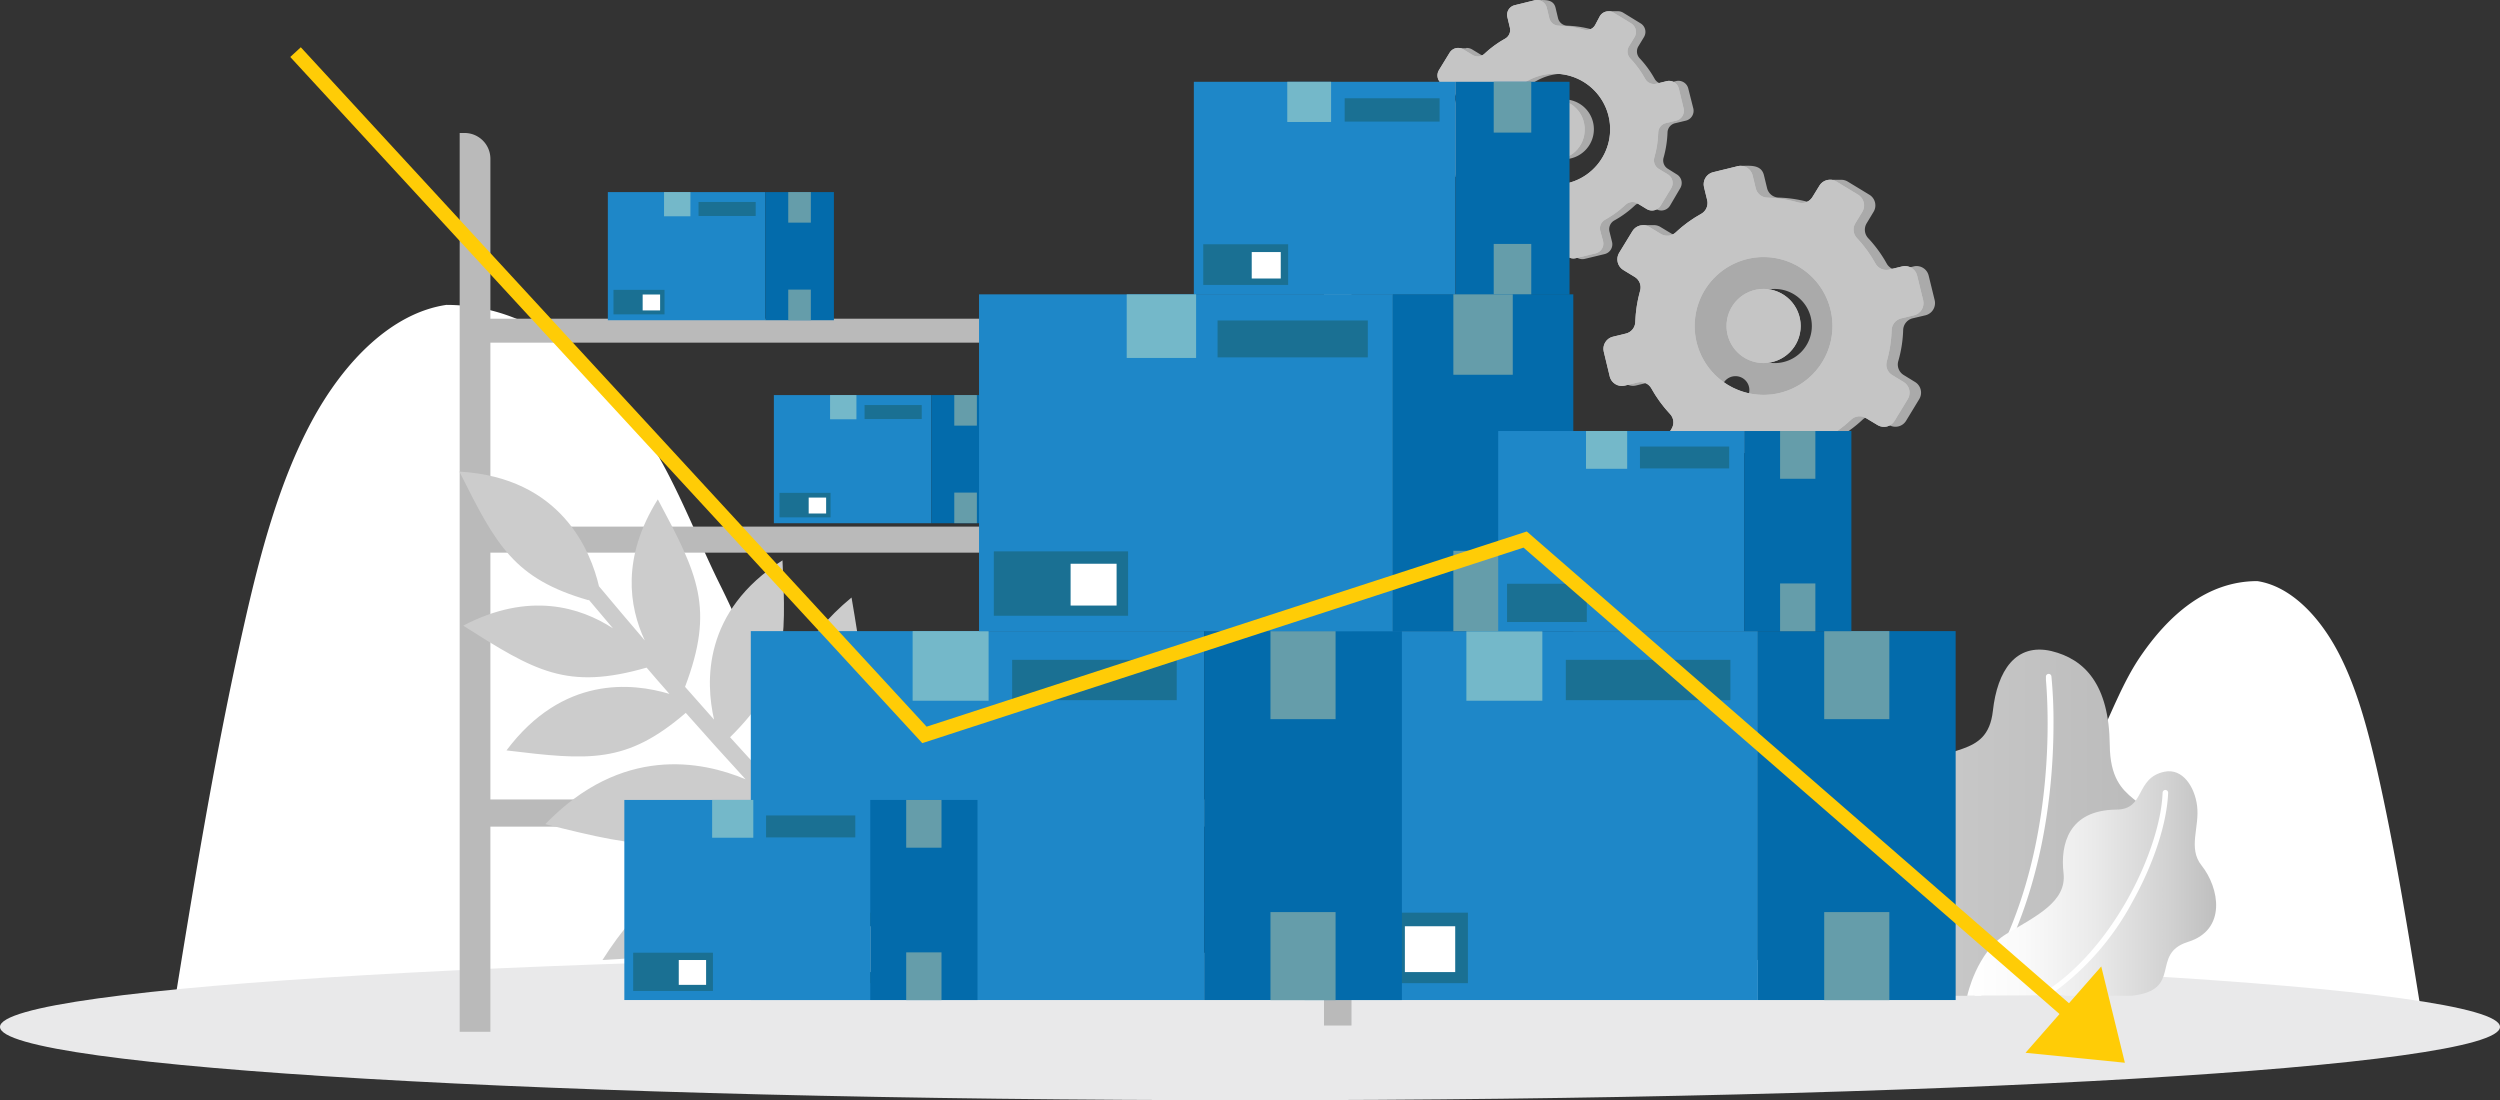 <svg xmlns="http://www.w3.org/2000/svg" xmlns:xlink="http://www.w3.org/1999/xlink" width="523.169" height="230.24" viewBox="0 0 523.169 230.24"><rect x="0" y="0" width="523.169" height="230.24" fill="#333333" stroke="none"/><defs><style>.a,.ad{fill:none;}.b{fill:url(#a);}.c{fill:url(#b);}.d{fill:#e9e9ea;}.aa,.ac,.d,.l,.m,.n,.y,.z{fill-rule:evenodd;}.e{fill:url(#c);}.f{fill:url(#d);}.g{fill:url(#e);}.h{fill:url(#f);}.i{fill:url(#g);}.j{fill:url(#h);}.k,.y{fill:#fff;}.l{fill:url(#i);}.m{fill:#aaa;}.n,.p{fill:#c5c5c5;}.o{clip-path:url(#j);}.q{clip-path:url(#k);}.r{fill:#1e87c8;}.s{fill:#036bab;}.t{fill:#659daa;}.u{fill:#1a7093;}.v{fill:#74b8c9;}.w{fill:url(#l);}.x{fill:#25326c;}.z{fill:#338cbd;}.aa{fill:#191515;}.ab{fill:#0172af;}.ac{fill:#d2cab9;}.ad{stroke:#ffcc06;stroke-miterlimit:10;stroke-width:3px;}.ae{fill:#ffcc06;}</style><linearGradient id="a" x1="0.5" y1="47.657" x2="0.5" y2="48.657" gradientUnits="objectBoundingBox"><stop offset="0" stop-color="#fff"/><stop offset="1" stop-color="#cfcfcf" stop-opacity="0.8"/></linearGradient><linearGradient id="b" x1="6.113" y1="79.911" x2="6.113" y2="80.911" xlink:href="#a"/><linearGradient id="c" y1="98.084" x2="1" y2="98.084" gradientUnits="objectBoundingBox"><stop offset="0" stop-color="#ccc"/><stop offset="0.07" stop-color="#cbcbcb"/><stop offset="1" stop-color="#bababa"/></linearGradient><linearGradient id="d" x1="29.4" y1="1252.812" x2="30.568" y2="1212.759" gradientUnits="objectBoundingBox"><stop offset="0" stop-color="#a1a1a1"/><stop offset="0.29" stop-color="#a9a9a9"/><stop offset="1" stop-color="#bababa"/></linearGradient><linearGradient id="e" x1="29.127" y1="1319.464" x2="30.273" y2="1277.729" xlink:href="#d"/><linearGradient id="f" x1="29.523" y1="1447.559" x2="30.669" y2="1402.633" xlink:href="#d"/><linearGradient id="g" x1="-969.544" y1="38.643" x2="-952.951" y2="37.286" xlink:href="#d"/><linearGradient id="h" x1="822.747" y1="38.75" x2="776.54" y2="37.477" xlink:href="#d"/><linearGradient id="i" y1="150.446" x2="1.001" y2="150.446" gradientUnits="objectBoundingBox"><stop offset="0" stop-color="#fff"/><stop offset="0.22" stop-color="#fafafa"/><stop offset="0.49" stop-color="#eaeaea"/><stop offset="0.78" stop-color="#d1d1d1"/><stop offset="1" stop-color="#bababa"/></linearGradient><clipPath id="j"><path class="a" d="M782.941,474.846l1.178-1.9a2.133,2.133,0,0,0-.252-2.524,21.226,21.226,0,0,1-3.163-4.307,2.085,2.085,0,0,0-2.3-1.009l-2.17.538a2.1,2.1,0,0,1-2.54-1.548h0l-1.009-4.172a2.069,2.069,0,0,1,1.5-2.512l.047-.012,2.17-.538a2.085,2.085,0,0,0,1.682-1.952,21.709,21.709,0,0,1,.808-5.266,2.067,2.067,0,0,0-.925-2.355l-1.9-1.161a2.105,2.105,0,0,1-.71-2.889l0-.005,2.238-3.651a2.087,2.087,0,0,1,2.863-.715l.013.008,1.918,1.161a2.054,2.054,0,0,0,2.507-.252,21.772,21.772,0,0,1,4.307-3.146,2.067,2.067,0,0,0,1.009-2.3l-.521-2.187a2.069,2.069,0,0,1,1.5-2.515l.034-.008,4.172-1.026a2.119,2.119,0,0,1,2.54,1.548l.521,2.187a2.071,2.071,0,0,0,1.952,1.581,22.717,22.717,0,0,1,5.283.824,2.052,2.052,0,0,0,2.339-.925l1.009-1.9a2.1,2.1,0,0,1,2.889-.71l.005,0,3.668,2.237a2.1,2.1,0,0,1,.69,2.877l-1.161,1.918a2.088,2.088,0,0,0,.252,2.507,21.085,21.085,0,0,1,3.146,4.307,2.087,2.087,0,0,0,2.322,1.009l2.17-.538a2.1,2.1,0,0,1,2.54,1.546v0l1.009,4.172a2.119,2.119,0,0,1-1.548,2.54l-2.17.522a2.087,2.087,0,0,0-1.6,1.952,21.057,21.057,0,0,1-.824,5.283,2.106,2.106,0,0,0,.925,2.339l1.918,1.161a2.1,2.1,0,0,1,.691,2.892l0,0-2.221,3.668a2.121,2.121,0,0,1-2.894.69l-1.9-1.161a2.1,2.1,0,0,0-2.524.252,21.149,21.149,0,0,1-4.307,3.146,2.07,2.07,0,0,0-.993,2.322l.589,2.17a2.1,2.1,0,0,1-1.546,2.54h0L804,482.569a2.1,2.1,0,0,1-2.54-1.548h0l-.538-2.17a2.052,2.052,0,0,0-1.985-1.514,20.921,20.921,0,0,1-5.266-.824,2.086,2.086,0,0,0-2.355.925l-1.161,1.918a2.1,2.1,0,0,1-2.892.69h0l-3.651-2.221a2.105,2.105,0,0,1-.71-2.889l0-.005m16.706-25.5a6.258,6.258,0,1,0,6.258,6.258v-.017a6.242,6.242,0,0,0-6.156-6.326h-.069Zm-4.24,16.975a11.611,11.611,0,1,0-3.479-2.122A11.643,11.643,0,0,0,795.374,466.4Z" transform="translate(-772.615 -428.542)"/></clipPath><clipPath id="k"><path class="a" d="M807.518,506.581l1.447-2.372a2.556,2.556,0,0,0-.32-3.112,27.391,27.391,0,0,1-3.9-5.35,2.573,2.573,0,0,0-2.86-1.245l-2.709.656a2.608,2.608,0,0,1-3.146-1.918l-1.245-5.165a2.609,2.609,0,0,1,1.918-3.146l2.692-.656a2.573,2.573,0,0,0,1.985-2.423,27.362,27.362,0,0,1,1.01-6.544,2.555,2.555,0,0,0-1.144-2.894l-2.372-1.447a2.625,2.625,0,0,1-.875-3.583l2.776-4.542a2.59,2.59,0,0,1,3.558-.873l.025.015,2.355,1.43a2.591,2.591,0,0,0,3.112-.3,26.725,26.725,0,0,1,5.35-3.9,2.589,2.589,0,0,0,1.245-2.877l-.656-2.692a2.609,2.609,0,0,1,1.918-3.146l5.165-1.262a2.606,2.606,0,0,1,3.079,1.918l.656,2.709A2.574,2.574,0,0,0,829,455.824a26.534,26.534,0,0,1,6.544,1.026,2.592,2.592,0,0,0,2.911-1.161l1.447-2.355a2.592,2.592,0,0,1,3.557-.882l.01.007,4.542,2.759a2.625,2.625,0,0,1,.875,3.583l-1.447,2.372a2.559,2.559,0,0,0,.32,3.112,26.636,26.636,0,0,1,3.886,5.35,2.608,2.608,0,0,0,2.877,1.245l2.692-.656a2.607,2.607,0,0,1,3.146,1.918l1.262,5.165a2.623,2.623,0,0,1-1.918,3.146l-2.692.639a2.625,2.625,0,0,0-1.985,2.439,26.966,26.966,0,0,1-1.009,6.528,2.54,2.54,0,0,0,1.144,2.91l2.372,1.447a2.606,2.606,0,0,1,.858,3.583l-2.759,4.542a2.59,2.59,0,0,1-3.558.873l-.025-.015-2.372-1.43a2.591,2.591,0,0,0-3.112.3,26.629,26.629,0,0,1-5.333,3.9,2.559,2.559,0,0,0-1.245,2.877l.656,2.692a2.607,2.607,0,0,1-1.918,3.146l-5.165,1.262a2.608,2.608,0,0,1-3.146-1.918l-.656-2.709a2.573,2.573,0,0,0-2.423-1.968,26.374,26.374,0,0,1-6.544-1.026,2.574,2.574,0,0,0-2.911,1.144l-1.379,2.372a2.605,2.605,0,0,1-3.582.875h0l-4.526-2.759a2.625,2.625,0,0,1-.875-3.583m20.71-31.646a7.756,7.756,0,1,0,7.756,7.756,7.756,7.756,0,0,0-7.756-7.756Zm-5.3,21.164a14.42,14.42,0,1,0-4.194-2.554,14.418,14.418,0,0,0,4.194,2.554Z" transform="translate(-794.71 -449.17)"/></clipPath><linearGradient id="l" x1="0.114" y1="69.925" x2="0.906" y2="70.407" xlink:href="#c"/></defs><path class="b" d="M817.9,577.418c-2.995-7.688-5.232-15.831-7.672-24.428-1.682-5.8-4.29-12.3-10.094-14.115s-11.608,1.9-15.04,6.645-5.165,10.515-8.109,15.6c-5.333,9.186-14.771,13.038-22.561,4.963-11.137-11.558-16.151-27.288-23.217-41.37-5.047-10.229-9.421-22.207-15.882-31.629-9.758-14.367-23.267-26.615-41.235-26.615-11.373,1.682-21.417,11.777-28.2,24.411s-10.767,27.608-14.132,42.564c-6.141,27.187-10.649,55.014-15.141,82.807l226.667-2.641c-.909,0-6.46-7.419-7.537-8.412A74.859,74.859,0,0,1,817.9,577.418Z" transform="translate(-580.688 -402.663)"/><path class="c" d="M831.526,566.505c1.682-4.542,3.1-9.354,4.542-14.452.959-3.365,2.54-7.268,5.922-8.412s6.864,1.127,8.9,3.937,3.062,6.225,4.795,9.219c3.146,5.434,8.732,7.722,13.341,2.927,6.595-6.814,9.556-16.134,13.745-24.462,3.028-6.04,5.569-13.123,9.388-18.691,5.821-8.513,13.812-15.747,24.445-15.747,6.729,1.009,12.668,6.982,16.689,14.435s6.359,16.319,8.412,25.236c3.634,16.084,6.292,32.537,8.95,48.974L816.6,587.922c.522,0,3.819-4.391,4.441-5.047A43.993,43.993,0,0,0,831.526,566.505Z" transform="translate(-444.225 -379.217)"/><path class="d" d="M856.873,547.165c144.449,0,261.559,6.864,261.559,15.327s-117.11,15.343-261.559,15.343-261.61-6.864-261.61-15.343,117.11-15.327,261.559-15.327" transform="translate(-595.263 -347.595)"/><path class="e" d="M838.276,581.789s-10.6-4.812-9.017-12.281,10.094-6.729,9.017-12.567-6.729-15.141-1.312-21.753,14.637-2.675,15.781-13.022c.925-8.412,4.778-14.25,12.248-12.517,6.931,1.682,12.079,6.948,12.214,19.684.135,13.56,9.691,9.758,9.808,19.751s-7.907,10.094-11.036,16.824c-1.48,3.18,2.389,14.384-9.017,15.9Z" transform="translate(-435.7 -373.404)"/><rect class="f" width="180.401" height="5.686" transform="translate(100.859 167.301)"/><rect class="g" width="183.615" height="5.451" transform="translate(97.646 110.202)"/><rect class="h" width="181.815" height="5.013" transform="translate(99.463 66.695)"/><path class="i" d="M764.849,444.625h.858V632.177h-5.754V449.538a4.9,4.9,0,0,1,4.879-4.913Z" transform="translate(-482.882 -417.566)"/><path class="j" d="M652.443,445.085h.942a5.4,5.4,0,0,1,5.484,5.315V633.175h-6.427V445.085Z" transform="translate(-556.245 -417.253)"/><path class="k" d="M855.813,513.006v.673c.118,1.329.353,4.593.353,9.118,0,13.274-2.086,37.5-15.293,56.831v.1h1.38c13.089-19.583,15.141-43.742,15.141-56.932a97.317,97.317,0,0,0-.437-9.926.576.576,0,0,0-1.144.135" transform="translate(-427.664 -371.344)"/><path class="l" d="M839.963,571.464s1.968-9.2,8.21-12.954,12.635-6.729,11.945-12.719,1.01-13.173,11.02-13.291c6.191,0,3.87-6.612,10.094-7.924,3.836-.791,6.343,3.213,6.83,7.117.572,4.475-1.968,8.866.942,12.5,3.752,4.711,5.283,13.459-2.81,15.983s-.875,10.094-11.878,11.289Z" transform="translate(-428.285 -363.078)"/><path class="k" d="M874.71,527.36c-.2,5.871-2.81,14.216-7.268,22.191S856.709,565.13,849.189,569.6a.527.527,0,0,0-.236.269h1.985a56.22,56.22,0,0,0,17.514-19.751c4.526-8.109,7.184-16.571,7.419-22.712a.581.581,0,0,0-1.161-.05" transform="translate(-422.151 -361.489)"/><path class="m" d="M800.772,449.34a6.258,6.258,0,1,0,6.258,6.258v-.017a6.242,6.242,0,0,0-6.242-6.242h-.017m-20.458-10.7h-1.783v1.144l-2.137,3.516a2.1,2.1,0,0,0,.7,2.89l.005,0,1.9,1.161a2.067,2.067,0,0,1,.925,2.355,21.708,21.708,0,0,0-.808,5.266,2.086,2.086,0,0,1-1.6,1.952l-2.187.538a2.087,2.087,0,0,0-1.551,2.51l0,.013,1.009,4.172a2.12,2.12,0,0,0,2.54,1.548l2.187-.538a2.085,2.085,0,0,1,2.3,1.009,21.721,21.721,0,0,0,3.146,4.307,2.1,2.1,0,0,1,.252,2.524l-1.161,1.9a2.1,2.1,0,0,0,.7,2.89l.005,0,3.651,2.221a2.1,2.1,0,0,0,2.894-.69h0l1.161-1.918a2.069,2.069,0,0,1,2.339-.925,21.207,21.207,0,0,0,5.283.824A2.052,2.052,0,0,1,802.051,479l.522,2.17a2.12,2.12,0,0,0,2.54,1.548l4.172-1.009a2.1,2.1,0,0,0,1.548-2.54h0l-.538-2.17a2.1,2.1,0,0,1,1.009-2.322,21.1,21.1,0,0,0,4.307-3.146,2.085,2.085,0,0,1,2.507-.252l1.935,1.009a2.121,2.121,0,0,0,2.894-.69l2.153-3.668a2.1,2.1,0,0,0-.7-2.89l-.007,0-1.851-1.161a2.054,2.054,0,0,1-.925-2.339,22.659,22.659,0,0,0,.824-5.283,2.053,2.053,0,0,1,1.682-1.952l2.17-.522a2.119,2.119,0,0,0,1.548-2.54l-1.06-4.189a2.119,2.119,0,0,0-2.54-1.548l-2.17.538a2.087,2.087,0,0,1-2.322-1.009,21.728,21.728,0,0,0-3.146-4.307,2.088,2.088,0,0,1-.252-2.507l1.161-1.918a2.087,2.087,0,0,0-.691-2.868l-.015-.008-3.651-2.238a2.138,2.138,0,0,0-1.211-.3h-1.682v1.026h0l-1.161,1.9a2.052,2.052,0,0,1-2.339.925,22.821,22.821,0,0,0-5.283-.824,2.071,2.071,0,0,1-1.952-1.581l-.521-2.187c-.488-1.985-2.625-1.548-4.155-1.581l-2.557,1.06a2.087,2.087,0,0,0-1.551,2.51l0,.013.538,2.187a2.067,2.067,0,0,1-1.01,2.3,21.772,21.772,0,0,0-4.307,3.146,2.053,2.053,0,0,1-2.507.252l-1.918-1.161a2.187,2.187,0,0,0-1.194-.3ZM796.5,466.4a11.624,11.624,0,1,0-3.437-2.1A11.641,11.641,0,0,0,796.5,466.4Z" transform="translate(-473.483 -428.54)"/><path class="n" d="M782.941,474.846l1.178-1.9a2.133,2.133,0,0,0-.252-2.524,21.226,21.226,0,0,1-3.163-4.307,2.085,2.085,0,0,0-2.3-1.009l-2.17.538a2.1,2.1,0,0,1-2.54-1.548h0l-1.009-4.172a2.069,2.069,0,0,1,1.5-2.512l.047-.012,2.17-.538a2.085,2.085,0,0,0,1.682-1.952,21.709,21.709,0,0,1,.808-5.266,2.067,2.067,0,0,0-.925-2.355l-1.9-1.161a2.105,2.105,0,0,1-.71-2.889l0-.005,2.238-3.651a2.087,2.087,0,0,1,2.863-.715l.013.008,1.918,1.161a2.054,2.054,0,0,0,2.507-.252,21.772,21.772,0,0,1,4.307-3.146,2.067,2.067,0,0,0,1.009-2.3l-.521-2.187a2.069,2.069,0,0,1,1.5-2.515l.034-.008,4.172-1.026a2.119,2.119,0,0,1,2.54,1.548l.521,2.187a2.071,2.071,0,0,0,1.952,1.581,22.717,22.717,0,0,1,5.283.824,2.052,2.052,0,0,0,2.339-.925l1.009-1.9a2.1,2.1,0,0,1,2.889-.71l.005,0,3.668,2.237a2.1,2.1,0,0,1,.69,2.877l-1.161,1.918a2.088,2.088,0,0,0,.252,2.507,21.085,21.085,0,0,1,3.146,4.307,2.087,2.087,0,0,0,2.322,1.009l2.17-.538a2.1,2.1,0,0,1,2.54,1.546v0l1.009,4.172a2.119,2.119,0,0,1-1.548,2.54l-2.17.522a2.087,2.087,0,0,0-1.6,1.952,21.057,21.057,0,0,1-.824,5.283,2.106,2.106,0,0,0,.925,2.339l1.918,1.161a2.1,2.1,0,0,1,.691,2.892l0,0-2.221,3.668a2.121,2.121,0,0,1-2.894.69l-1.9-1.161a2.1,2.1,0,0,0-2.524.252,21.149,21.149,0,0,1-4.307,3.146,2.07,2.07,0,0,0-.993,2.322l.589,2.17a2.1,2.1,0,0,1-1.546,2.54h0L804,482.569a2.1,2.1,0,0,1-2.54-1.548h0l-.538-2.17a2.052,2.052,0,0,0-1.985-1.514,20.921,20.921,0,0,1-5.266-.824,2.086,2.086,0,0,0-2.355.925l-1.161,1.918a2.1,2.1,0,0,1-2.892.69h0l-3.651-2.221a2.105,2.105,0,0,1-.71-2.889l0-.005m16.706-25.5a6.258,6.258,0,1,0,6.258,6.258v-.017a6.242,6.242,0,0,0-6.156-6.326h-.069Zm-4.24,16.975a11.611,11.611,0,1,0-3.479-2.122A11.643,11.643,0,0,0,795.374,466.4Z" transform="translate(-474.242 -428.542)"/><g transform="translate(298.374 0)"><g class="o"><g transform="translate(-0.222 -0.213)"><rect class="p" width="54.509" height="54.509"/></g></g></g><path class="m" d="M829.625,474.946a7.756,7.756,0,1,0,7.756,7.756,7.756,7.756,0,0,0-7.756-7.756m-25.37-13.358h-2.2v1.43l-2.658,4.357a2.625,2.625,0,0,0,.875,3.583l2.355,1.447a2.539,2.539,0,0,1,1.161,2.894,26.534,26.534,0,0,0-1.026,6.544,2.573,2.573,0,0,1-1.968,2.423l-2.709.656a2.61,2.61,0,0,0-1.918,3.146l1.262,5.165a2.608,2.608,0,0,0,3.146,1.918l2.692-.656a2.606,2.606,0,0,1,2.877,1.245,26.789,26.789,0,0,0,3.9,5.35,2.605,2.605,0,0,1,.32,3.112l-1.447,2.372a2.609,2.609,0,0,0,.858,3.583l4.542,2.759a2.608,2.608,0,0,0,3.583-.873v0l1.447-2.372a2.557,2.557,0,0,1,2.894-1.144,26.534,26.534,0,0,0,6.544,1.026,2.572,2.572,0,0,1,2.423,1.968l.656,2.709a2.608,2.608,0,0,0,3.146,1.918l5.165-1.262a2.607,2.607,0,0,0,1.918-3.146l-.656-2.692a2.609,2.609,0,0,1,1.245-2.877,26.738,26.738,0,0,0,5.35-3.9,2.591,2.591,0,0,1,3.112-.3l2.372,1.43a2.609,2.609,0,0,0,3.583-.858l2.759-4.542a2.608,2.608,0,0,0-.873-3.583h0l-2.355-1.447a2.574,2.574,0,0,1-1.161-2.911,26.238,26.238,0,0,0,1.026-6.528,2.61,2.61,0,0,1,1.969-2.439l2.709-.639a2.624,2.624,0,0,0,1.918-3.146l-1.262-5.165a2.608,2.608,0,0,0-3.153-1.913l-.044.012-2.692.656a2.608,2.608,0,0,1-2.877-1.245,26.658,26.658,0,0,0-3.9-5.35,2.591,2.591,0,0,1-.3-3.112l1.43-2.372a2.606,2.606,0,0,0-.858-3.583l-4.542-2.759a2.559,2.559,0,0,0-1.5-.37h-2.069v1.228h0l-1.447,2.355a2.574,2.574,0,0,1-2.894,1.161,26.531,26.531,0,0,0-6.544-1.026,2.575,2.575,0,0,1-2.423-1.968l-.656-2.709c-.606-2.456-3.247-1.918-5.165-1.968l-3.146,1.312a2.609,2.609,0,0,0-1.918,3.146l.656,2.692a2.607,2.607,0,0,1-1.245,2.877,26.722,26.722,0,0,0-5.35,3.9,2.591,2.591,0,0,1-3.112.3l-2.372-1.43a2.6,2.6,0,0,0-1.48-.387Zm20.054,34.506a2.907,2.907,0,1,0,0,.017Z" transform="translate(-458.223 -414.476)"/><path class="n" d="M807.518,506.581l1.447-2.372a2.556,2.556,0,0,0-.32-3.112,27.391,27.391,0,0,1-3.9-5.35,2.573,2.573,0,0,0-2.86-1.245l-2.709.656a2.608,2.608,0,0,1-3.146-1.918l-1.245-5.165a2.609,2.609,0,0,1,1.918-3.146l2.692-.656a2.573,2.573,0,0,0,1.985-2.423,27.362,27.362,0,0,1,1.01-6.544,2.555,2.555,0,0,0-1.144-2.894l-2.372-1.447a2.625,2.625,0,0,1-.875-3.583l2.776-4.542a2.59,2.59,0,0,1,3.558-.873l.025.015,2.355,1.43a2.591,2.591,0,0,0,3.112-.3,26.725,26.725,0,0,1,5.35-3.9,2.589,2.589,0,0,0,1.245-2.877l-.656-2.692a2.609,2.609,0,0,1,1.918-3.146l5.165-1.262a2.606,2.606,0,0,1,3.079,1.918l.656,2.709A2.574,2.574,0,0,0,829,455.824a26.534,26.534,0,0,1,6.544,1.026,2.592,2.592,0,0,0,2.911-1.161l1.447-2.355a2.592,2.592,0,0,1,3.557-.882l.01.007,4.542,2.759a2.625,2.625,0,0,1,.875,3.583l-1.447,2.372a2.559,2.559,0,0,0,.32,3.112,26.636,26.636,0,0,1,3.886,5.35,2.608,2.608,0,0,0,2.877,1.245l2.692-.656a2.607,2.607,0,0,1,3.146,1.918l1.262,5.165a2.623,2.623,0,0,1-1.918,3.146l-2.692.639a2.625,2.625,0,0,0-1.985,2.439,26.966,26.966,0,0,1-1.009,6.528,2.54,2.54,0,0,0,1.144,2.91l2.372,1.447a2.606,2.606,0,0,1,.858,3.583l-2.759,4.542a2.59,2.59,0,0,1-3.558.873l-.025-.015-2.372-1.43a2.591,2.591,0,0,0-3.112.3,26.629,26.629,0,0,1-5.333,3.9,2.559,2.559,0,0,0-1.245,2.877l.656,2.692a2.607,2.607,0,0,1-1.918,3.146l-5.165,1.262a2.608,2.608,0,0,1-3.146-1.918l-.656-2.709a2.573,2.573,0,0,0-2.423-1.968,26.374,26.374,0,0,1-6.544-1.026,2.574,2.574,0,0,0-2.911,1.144l-1.379,2.372a2.605,2.605,0,0,1-3.582.875h0l-4.526-2.759a2.625,2.625,0,0,1-.875-3.583m20.71-31.646a7.756,7.756,0,1,0,7.756,7.756,7.756,7.756,0,0,0-7.756-7.756Zm-5.3,21.164a14.42,14.42,0,1,0-4.194-2.554,14.418,14.418,0,0,0,4.194,2.554Z" transform="translate(-459.165 -414.465)"/><g transform="translate(335.545 34.705)"><g class="q"><g transform="translate(-0.263 -0.278)"><rect class="p" width="67.598" height="67.598"/></g></g></g><rect class="r" width="32.941" height="26.817" transform="translate(161.946 82.678)"/><rect class="s" width="14.367" height="26.817" transform="translate(194.887 82.678)"/><rect class="t" width="4.727" height="6.393" transform="translate(199.699 82.678)"/><rect class="t" width="4.727" height="6.393" transform="translate(199.699 103.085)"/><rect class="u" width="10.683" height="5.131" transform="translate(163.124 103.136)"/><rect class="k" width="3.651" height="3.331" transform="translate(169.231 104.128)"/><rect class="u" width="11.962" height="2.927" transform="translate(180.923 84.764)"/><rect class="v" width="5.518" height="5.064" transform="translate(173.706 82.678)"/><rect class="r" width="32.941" height="26.817" transform="translate(127.203 40.198)"/><rect class="s" width="14.367" height="26.817" transform="translate(160.144 40.198)"/><rect class="t" width="4.727" height="6.393" transform="translate(164.956 40.198)"/><rect class="t" width="4.727" height="6.393" transform="translate(164.956 60.605)"/><rect class="u" width="10.683" height="5.131" transform="translate(128.381 60.655)"/><rect class="k" width="3.651" height="3.331" transform="translate(134.488 61.631)"/><rect class="u" width="11.962" height="2.927" transform="translate(146.18 42.267)"/><rect class="v" width="5.518" height="5.064" transform="translate(138.963 40.198)"/><rect class="r" width="54.745" height="44.566" transform="translate(249.834 17.116)"/><rect class="s" width="23.873" height="44.566" transform="translate(304.578 17.116)"/><rect class="t" width="7.857" height="10.633" transform="translate(312.586 17.116)"/><rect class="t" width="7.857" height="10.633" transform="translate(312.586 51.049)"/><rect class="u" width="17.766" height="8.513" transform="translate(251.802 51.116)"/><rect class="k" width="6.073" height="5.535" transform="translate(261.947 52.748)"/><rect class="u" width="19.869" height="4.879" transform="translate(281.395 20.564)"/><rect class="v" width="9.169" height="8.412" transform="translate(269.383 17.116)"/><path class="w" d="M679.489,514.022l5.047,5.973c-6.83-4.425-17.547-7.773-31.326-.555,15.007,9.539,21.7,13.577,38.375,8.782q2.39,2.809,4.778,5.5c-7.773-2.339-22.325-3.886-34.1,11.827,17.244,2.086,25.084,2.86,37.517-7.857q6.445,7.3,12.517,13.9c-9.152-3.853-25.925-7.184-41.908,9.388,20.609,5.148,29.862,7.234,46.736-4.139q4.719,5.047,9.152,9.724c-8.412-1.783-27.911-2.524-43.927,22.847,21.265-1.228,30.67-2.019,46.652-20.02,6.729,7.066,13.106,13.459,18.826,18.96l3.853-1.178q-7.016-6.814-15.141-15.141c19.246-14.6,20.76-23.907,23.553-45.037C733.039,541.26,732.77,561.28,734,569.507q-3.97-4.088-8.176-8.53c13.627-16.656,12.3-25.993,8.647-47.426-20.458,16.824-14.637,36.878-11.12,44.8q-6.864-7.318-14.3-15.562c11.894-11.777,11.777-19.566,10.969-37.012-16.706,10.6-16.117,25.488-14.317,33.328q-2.993-3.364-6.073-6.864c6.225-16.47,2.725-23.452-5.7-39.233-7.6,12.147-6.057,22.392-2.725,29.526q-4.709-5.5-9.59-11.339c-1.682-7.217-7.773-22.763-29.206-23.991,7.739,15.461,11.423,22.426,27.019,26.918" transform="translate(-556.272 -388.511)"/><rect class="x" width="24.933" height="2.709" transform="matrix(0.958, -0.287, 0.287, 0.958, 247.962, 190.057)"/><path class="y" d="M739.433,539.945a3.92,3.92,0,1,0,3.92,3.92v-.017a3.9,3.9,0,0,0-3.9-3.9h-.017" transform="translate(-499.56 -352.522)"/><path class="z" d="M678.539,532.905h56.612a2.018,2.018,0,0,1,2.019,2.019v11.306a2.036,2.036,0,0,1-2.019,2.036H678.539a2.054,2.054,0,0,1-2.036-2.036V534.924a2.037,2.037,0,0,1,2.036-2.019" transform="translate(-539.827 -357.326)"/><path class="aa" d="M765.994,530.885h-3.87a4.829,4.829,0,0,0-4.812,4.812v5.047a4.829,4.829,0,0,0,4.812,4.828h3.87a4.845,4.845,0,0,0,4.828-4.828V535.7a4.828,4.828,0,0,0-4.828-4.812" transform="translate(-484.684 -358.704)"/><rect class="ab" width="6.73" height="15.36" transform="translate(182.354 175.579)"/><rect class="ab" width="6.73" height="15.36" transform="translate(143.743 175.579)"/><rect class="r" width="94.869" height="77.204" transform="translate(273 132.072)"/><rect class="s" width="41.387" height="77.204" transform="translate(367.869 132.072)"/><rect class="t" width="13.627" height="18.422" transform="translate(381.749 132.072)"/><rect class="t" width="13.627" height="18.422" transform="translate(381.749 190.872)"/><rect class="u" width="30.788" height="14.754" transform="translate(276.398 190.989)"/><rect class="k" width="10.532" height="9.59" transform="translate(293.996 193.833)"/><rect class="u" width="34.438" height="8.446" transform="translate(327.677 138.079)"/><rect class="v" width="15.898" height="14.569" transform="translate(306.866 132.072)"/><rect class="r" width="94.869" height="77.204" transform="translate(157.118 132.072)"/><rect class="s" width="41.387" height="77.204" transform="translate(251.987 132.072)"/><rect class="t" width="13.627" height="18.422" transform="translate(265.867 132.072)"/><rect class="t" width="13.627" height="18.422" transform="translate(265.867 190.872)"/><rect class="u" width="30.788" height="14.754" transform="translate(160.533 190.989)"/><rect class="k" width="10.532" height="9.59" transform="translate(178.131 193.833)"/><rect class="u" width="34.438" height="8.446" transform="translate(211.812 138.079)"/><rect class="v" width="15.898" height="14.569" transform="translate(190.984 132.072)"/><rect class="r" width="86.609" height="70.492" transform="translate(204.88 61.598)"/><rect class="s" width="37.769" height="70.492" transform="translate(291.473 61.598)"/><rect class="t" width="12.433" height="16.824" transform="translate(304.141 61.598)"/><rect class="t" width="12.433" height="16.807" transform="translate(304.141 115.265)"/><rect class="u" width="28.096" height="13.476" transform="translate(207.976 115.383)"/><rect class="k" width="9.623" height="8.748" transform="translate(224.043 117.974)"/><rect class="u" width="31.444" height="7.722" transform="translate(254.797 67.065)"/><rect class="v" width="14.519" height="13.308" transform="translate(235.786 61.598)"/><rect class="r" width="51.464" height="41.874" transform="translate(313.528 90.198)"/><rect class="s" width="22.443" height="41.874" transform="translate(364.992 90.198)"/><rect class="t" width="7.386" height="9.993" transform="translate(372.513 90.198)"/><rect class="t" width="7.386" height="9.993" transform="translate(372.513 122.096)"/><rect class="u" width="16.689" height="8.008" transform="translate(315.379 122.163)"/><rect class="u" width="18.674" height="4.576" transform="translate(343.189 93.445)"/><rect class="v" width="8.614" height="7.907" transform="translate(331.9 90.198)"/><rect class="r" width="51.464" height="41.874" transform="translate(130.654 167.402)"/><rect class="s" width="22.443" height="41.874" transform="translate(182.118 167.402)"/><rect class="t" width="7.386" height="9.993" transform="translate(189.638 167.402)"/><rect class="t" width="7.386" height="9.993" transform="translate(189.638 199.3)"/><rect class="u" width="16.689" height="8.008" transform="translate(132.505 199.368)"/><rect class="k" width="5.72" height="5.199" transform="translate(142.044 200.899)"/><rect class="u" width="18.674" height="4.593" transform="translate(160.314 170.649)"/><rect class="v" width="8.614" height="7.907" transform="translate(149.026 167.402)"/><path class="ac" d="M786.388,496.842l-.135.135v-.151Z" transform="translate(-464.935 -381.946)"/><path class="ad" d="M632.023,435.025,763.636,577.909l125.707-40.882L1007.732,640.04" transform="translate(-570.179 -424.117)"/><path class="ae" d="M868.008,568.91l-20.794-2.086,15.848-18.069Z" transform="translate(-423.338 -346.51)"/></svg>